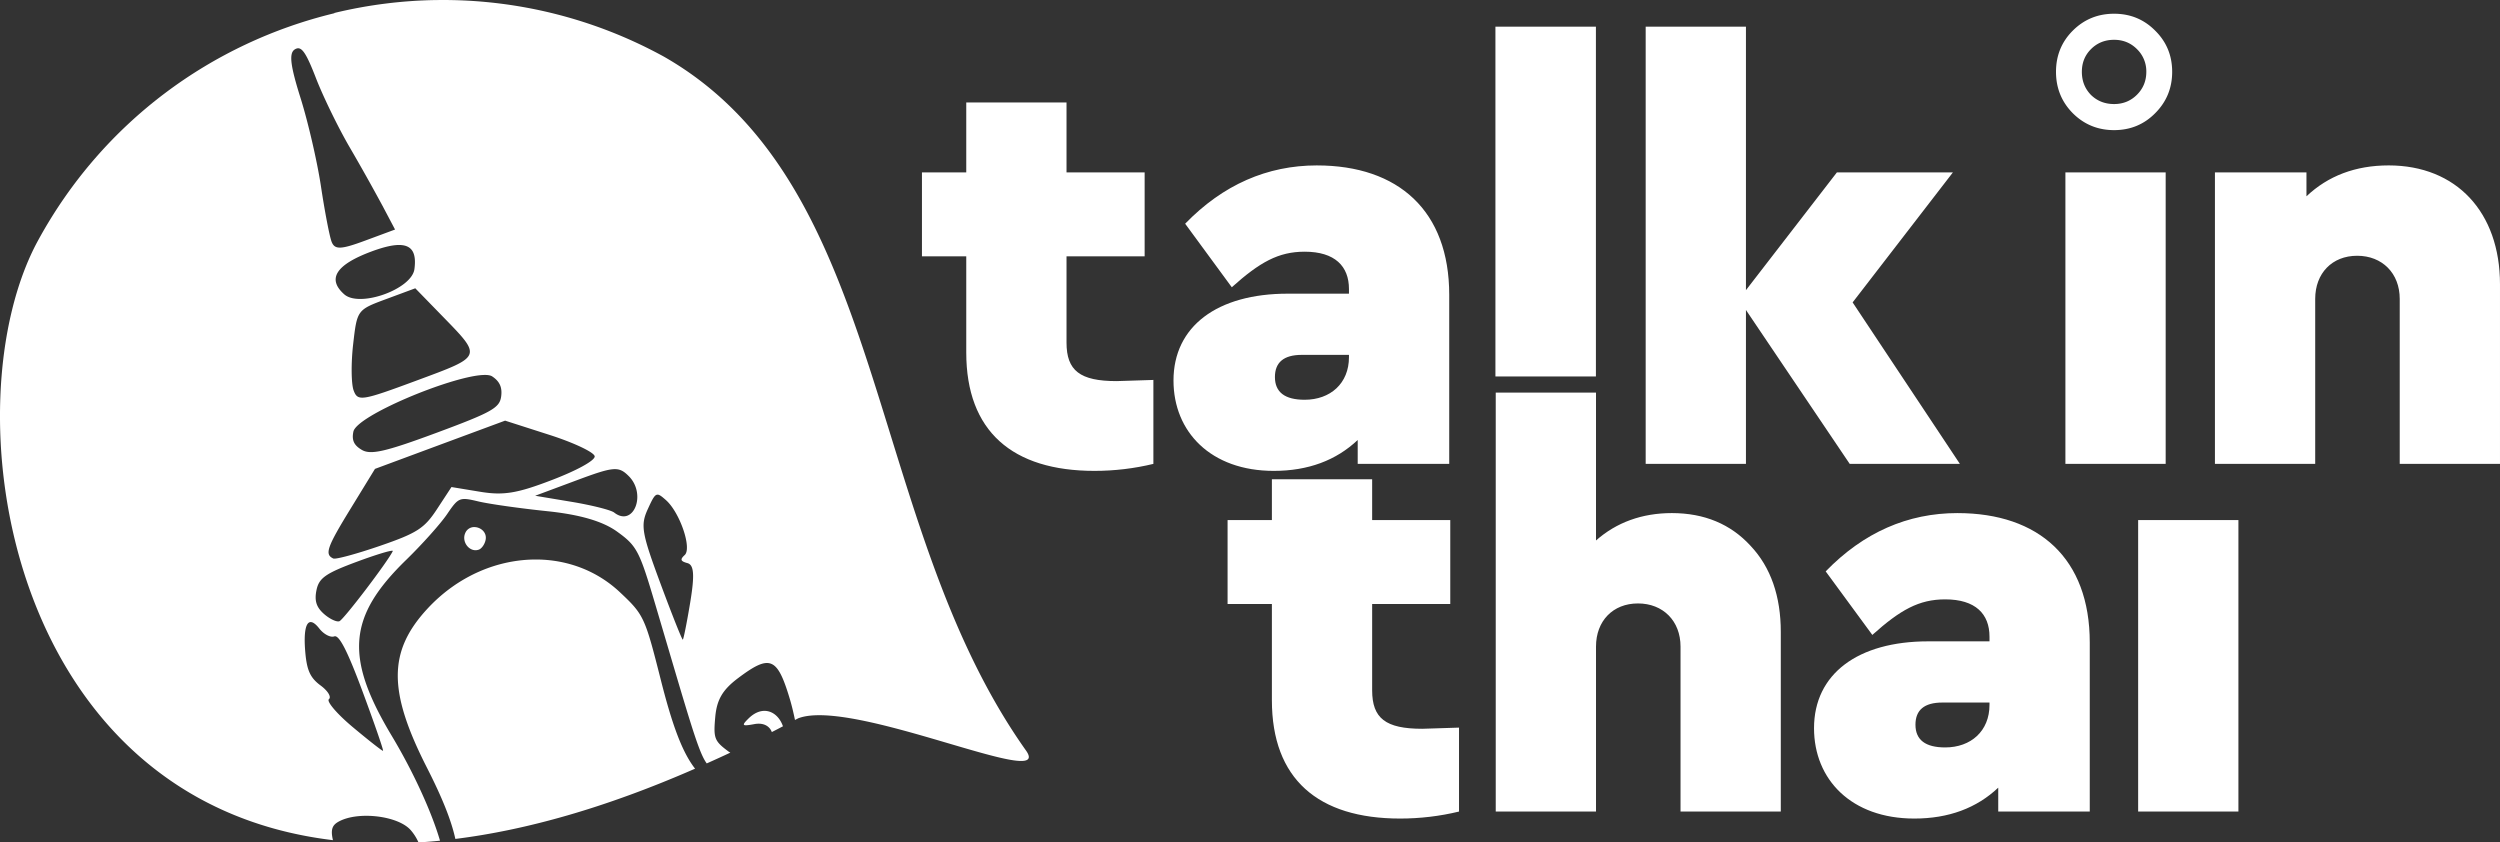 <svg xmlns="http://www.w3.org/2000/svg" xml:space="preserve" width="171.541" height="57.805" aria-label="Talk in Georgian logo" viewBox="0 -18 171.541 57.805"><rect x="0" y="-18" width="171.541" height="57.805" fill="#333333" stroke="none"/><path d="M30.01-17.998c-2.39.03-4.76.33-7.064.887l-.006.02C14.578-15.07 7.064-9.661 2.617-1.51-3.477 9.636.214 36.936 22.846 39.649c-.183-.772-.02-1.05.406-1.281 1.334-.723 4.067-.394 4.93.593.231.265.404.55.535.844.484-.029.977-.07 1.475-.119-.548-1.896-1.796-4.669-3.31-7.193-3.244-5.406-3.016-8.183.99-12.078 1.094-1.065 2.355-2.474 2.802-3.131.786-1.157.857-1.186 2.152-.877.737.175 2.85.475 4.696.666 2.259.233 3.83.691 4.812 1.398 1.363.981 1.535 1.306 2.612 4.942 2.369 8 2.967 10.192 3.548 10.97.536-.24 1.072-.482 1.618-.74-.035-.024-.065-.034-.1-.06-.998-.737-1.067-.91-.934-2.387.107-1.187.503-1.863 1.553-2.655 2.194-1.654 2.697-1.46 3.55 1.375.149.49.267 1 .368 1.487.074-.04.146-.075.22-.115 3.758-1.443 17.626 5.024 15.63 2.209-11.146-15.713-9.314-38.746-24.85-47.614a31.485 31.485 0 0 0-15.539-3.88zM20.39-14.68c.36-.076.671.443 1.289 2.039.492 1.27 1.53 3.4 2.307 4.734a142.993 142.993 0 0 1 2.267 4.041l.854 1.616-2.051.76c-1.686.625-2.096.635-2.309.06-.142-.385-.469-2.088-.724-3.785-.256-1.698-.888-4.43-1.405-6.073-.703-2.236-.8-3.07-.386-3.324a.506.506 0 0 1 .158-.068zm7.113 13.494c.794.049 1.078.59.932 1.658-.189 1.377-3.761 2.655-4.815 1.723C22.425 1.137 23.052.16 25.506-.75c.86-.318 1.52-.466 1.996-.437Zm.992 2.967 1.829 1.879c2.78 2.859 2.818 2.762-1.762 4.46-3.752 1.392-4.014 1.433-4.297.67-.166-.446-.182-1.872-.033-3.17.269-2.353.275-2.36 2.267-3.099zm4.57 5.955c.328-.024.574.003.708.092.514.34.7.756.615 1.379-.108.785-.64 1.082-4.457 2.498-3.466 1.285-4.486 1.52-5.094 1.17-.55-.318-.712-.665-.588-1.26.228-1.085 6.527-3.714 8.817-3.88zm1.593 3.127 3.066.984c1.687.542 3.074 1.204 3.082 1.47.009.286-1.203.956-2.936 1.62-2.396.92-3.32 1.07-4.921.807l-1.971-.325-.992 1.514c-.866 1.321-1.364 1.643-3.907 2.52-1.603.552-3.046.944-3.207.87-.611-.28-.444-.762 1.182-3.415l1.676-2.735 4.463-1.656zm7.396 3.334c.49-.04.746.129 1.094.478 1.236 1.243.316 3.525-1.006 2.494-.222-.173-1.532-.503-2.912-.734l-2.51-.418 2.832-1.055c1.287-.48 2.012-.726 2.502-.765zm3.098 1.746c.133.018.293.152.539.369.957.846 1.8 3.308 1.29 3.773-.33.302-.288.425.186.553.454.122.504.813.194 2.692-.23 1.39-.46 2.541-.51 2.56-.05.019-.738-1.71-1.53-3.844-1.292-3.484-1.38-4.002-.874-5.107.338-.74.483-1.027.705-.996zm-12.586 2.224a.659.659 0 0 0-.637.397c-.29.632.314 1.377.932 1.148.194-.072.402-.372.46-.666.104-.512-.33-.868-.755-.879zm-5.647 1.624c.028.001.039.01.032.025-.341.719-3.374 4.704-3.663 4.81-.19.07-.668-.155-1.062-.503-.522-.462-.66-.905-.51-1.631.171-.832.628-1.152 2.774-1.948 1.236-.458 2.237-.766 2.43-.753zm9.942.601c-2.678-.03-5.46 1.124-7.55 3.395-2.685 2.918-2.689 5.637-.013 10.894 1.04 2.042 1.667 3.6 1.947 4.883 4.829-.6 10.291-2.125 16.448-4.82-.882-1.133-1.565-2.987-2.35-6.09-1.092-4.317-1.162-4.47-2.799-6.01-1.582-1.49-3.601-2.229-5.683-2.252zm-15.541 4.293c.157-.001.356.143.591.445.305.391.766.632 1.026.536.332-.124.913 1.012 1.955 3.822.815 2.198 1.441 4.012 1.39 4.031-.05.019-.98-.71-2.068-1.62-1.088-.909-1.828-1.776-1.644-1.925.183-.15-.074-.572-.575-.941-.705-.521-.94-1.032-1.048-2.29-.115-1.338.027-2.055.373-2.058zm31.16 6.092c-.352-.007-.737.149-1.113.517-.508.499-.457.55.398.391.638-.118 1.05.15 1.195.547.253-.13.51-.263.764-.397-.216-.625-.686-1.047-1.244-1.058z" style="fill:#fff;fill-opacity:1;stroke-width:3.951"/><path d="M-10.784-54.012c-2.52 0-3.44-.72-3.44-2.64v-5.92h5.36v-5.76h-5.36v-4.8h-6.88v4.8h-3.04v5.76h3.04v6.6c0 5.4 3.16 8.12 8.8 8.12 1.36 0 2.72-.16 4.04-.48v-5.76c-1.44.04-2.28.08-2.52.08zm13.74-14.8c-3.4 0-6.44 1.32-9.04 4l3.2 4.36c1.92-1.72 3.2-2.44 5-2.44 2.08 0 3.04 1 3.04 2.56v.32h-4.2c-4.84 0-7.84 2.24-7.84 5.96 0 3.52 2.56 6.2 6.88 6.2 2.36 0 4.28-.72 5.76-2.12v1.64h6.28v-11.6c0-5.76-3.48-8.88-9.08-8.88zm-.84 16.08c-1.36 0-2.04-.52-2.04-1.56 0-1 .6-1.52 1.84-1.52h3.24v.16c0 1.8-1.28 2.92-3.04 2.92zm13.09-25.6v24h6.895v-24zm24.51 18.92 6.88-8.92h-7.96l-6.24 8.08v-18.08h-6.88v30h6.88v-10.56l7.12 10.56h7.56zm14.6-8.92v20h6.88v-20zm22.18-.48c-2.28 0-4.16.72-5.64 2.12v-1.64h-6.28v20h6.88v-11.32c0-1.76 1.16-2.96 2.88-2.96s2.92 1.2 2.92 2.96v11.32h6.88v-12.32c0-4.96-3-8.16-7.64-8.16z" aria-label="talk in" style="font-weight:900;font-size:40px;line-height:50px;font-family:&quot;Cera PRO&quot;;-inkscape-font-specification:&quot;Cera PRO Heavy&quot;;letter-spacing:-1.1px;word-spacing:0;fill:#fff;fill-opacity:1" transform="translate(87.405 62.162)"/><path fill="#fff" d="M245.866 38.935a2.62 2.62 0 0 0-.792-1.924c-.527-.528-1.175-.792-1.942-.792-.779 0-1.432.264-1.96.792-.515.515-.773 1.156-.773 1.924 0 .779.258 1.432.773 1.96.528.515 1.181.773 1.96.773.767 0 1.415-.264 1.942-.791.528-.528.792-1.175.792-1.942zm.755-3.489c.959.947 1.438 2.11 1.438 3.489 0 1.378-.48 2.547-1.438 3.506-.947.96-2.11 1.439-3.489 1.439-1.378 0-2.547-.48-3.506-1.439-.947-.959-1.42-2.128-1.42-3.506 0-1.379.473-2.542 1.42-3.489.959-.959 2.128-1.438 3.506-1.438 1.379 0 2.542.48 3.489 1.438z" style="fill:#fff;fill-opacity:1" transform="translate(-51.633 -44.57) scale(.809)"/><g aria-label="thai" style="font-size:40px;line-height:1.25;font-family:&quot;Geometrica Sans&quot;;-inkscape-font-specification:&quot;Geometrica Sans&quot;;letter-spacing:-1px;fill:#fff;fill-opacity:1"><path d="M109.31 30.696c-2.52 0-3.44-.72-3.44-2.64v-5.92h5.36v-5.76h-5.36v-2.8h-6.88v2.8h-3.04v5.76h3.04v6.6c0 5.4 3.16 8.12 8.8 8.12 1.36 0 2.72-.16 4.04-.48v-5.76c-1.44.04-2.28.08-2.52.08zM126.43 15.896c-2.04 0-3.8.64-5.2 1.88V7.631h-6.88v28.745h6.88v-11.32c0-1.76 1.16-2.96 2.88-2.96s2.92 1.2 2.92 2.96v11.32h6.88v-12.32c0-2.44-.68-4.44-2.08-5.92-1.36-1.48-3.16-2.24-5.4-2.24zM146.03 15.896c-3.4 0-6.44 1.32-9.04 4l3.2 4.36c1.92-1.72 3.2-2.44 5-2.44 2.08 0 3.04 1 3.04 2.56v.32h-4.2c-4.84 0-7.84 2.24-7.84 5.96 0 3.52 2.56 6.2 6.88 6.2 2.36 0 4.28-.72 5.76-2.12v1.64h6.28v-11.6c0-5.76-3.48-8.88-9.08-8.88zm-.84 16.08c-1.36 0-2.04-.52-2.04-1.56 0-1 .6-1.52 1.84-1.52h3.24v.16c0 1.8-1.28 2.92-3.04 2.92zM158.43 16.376v20h6.88v-20z" style="font-weight:900;font-family:&quot;Cera PRO&quot;;-inkscape-font-specification:&quot;Cera PRO Heavy&quot;;fill:#fff;fill-opacity:1" transform="translate(-11.718 1.31)"/></g></svg>